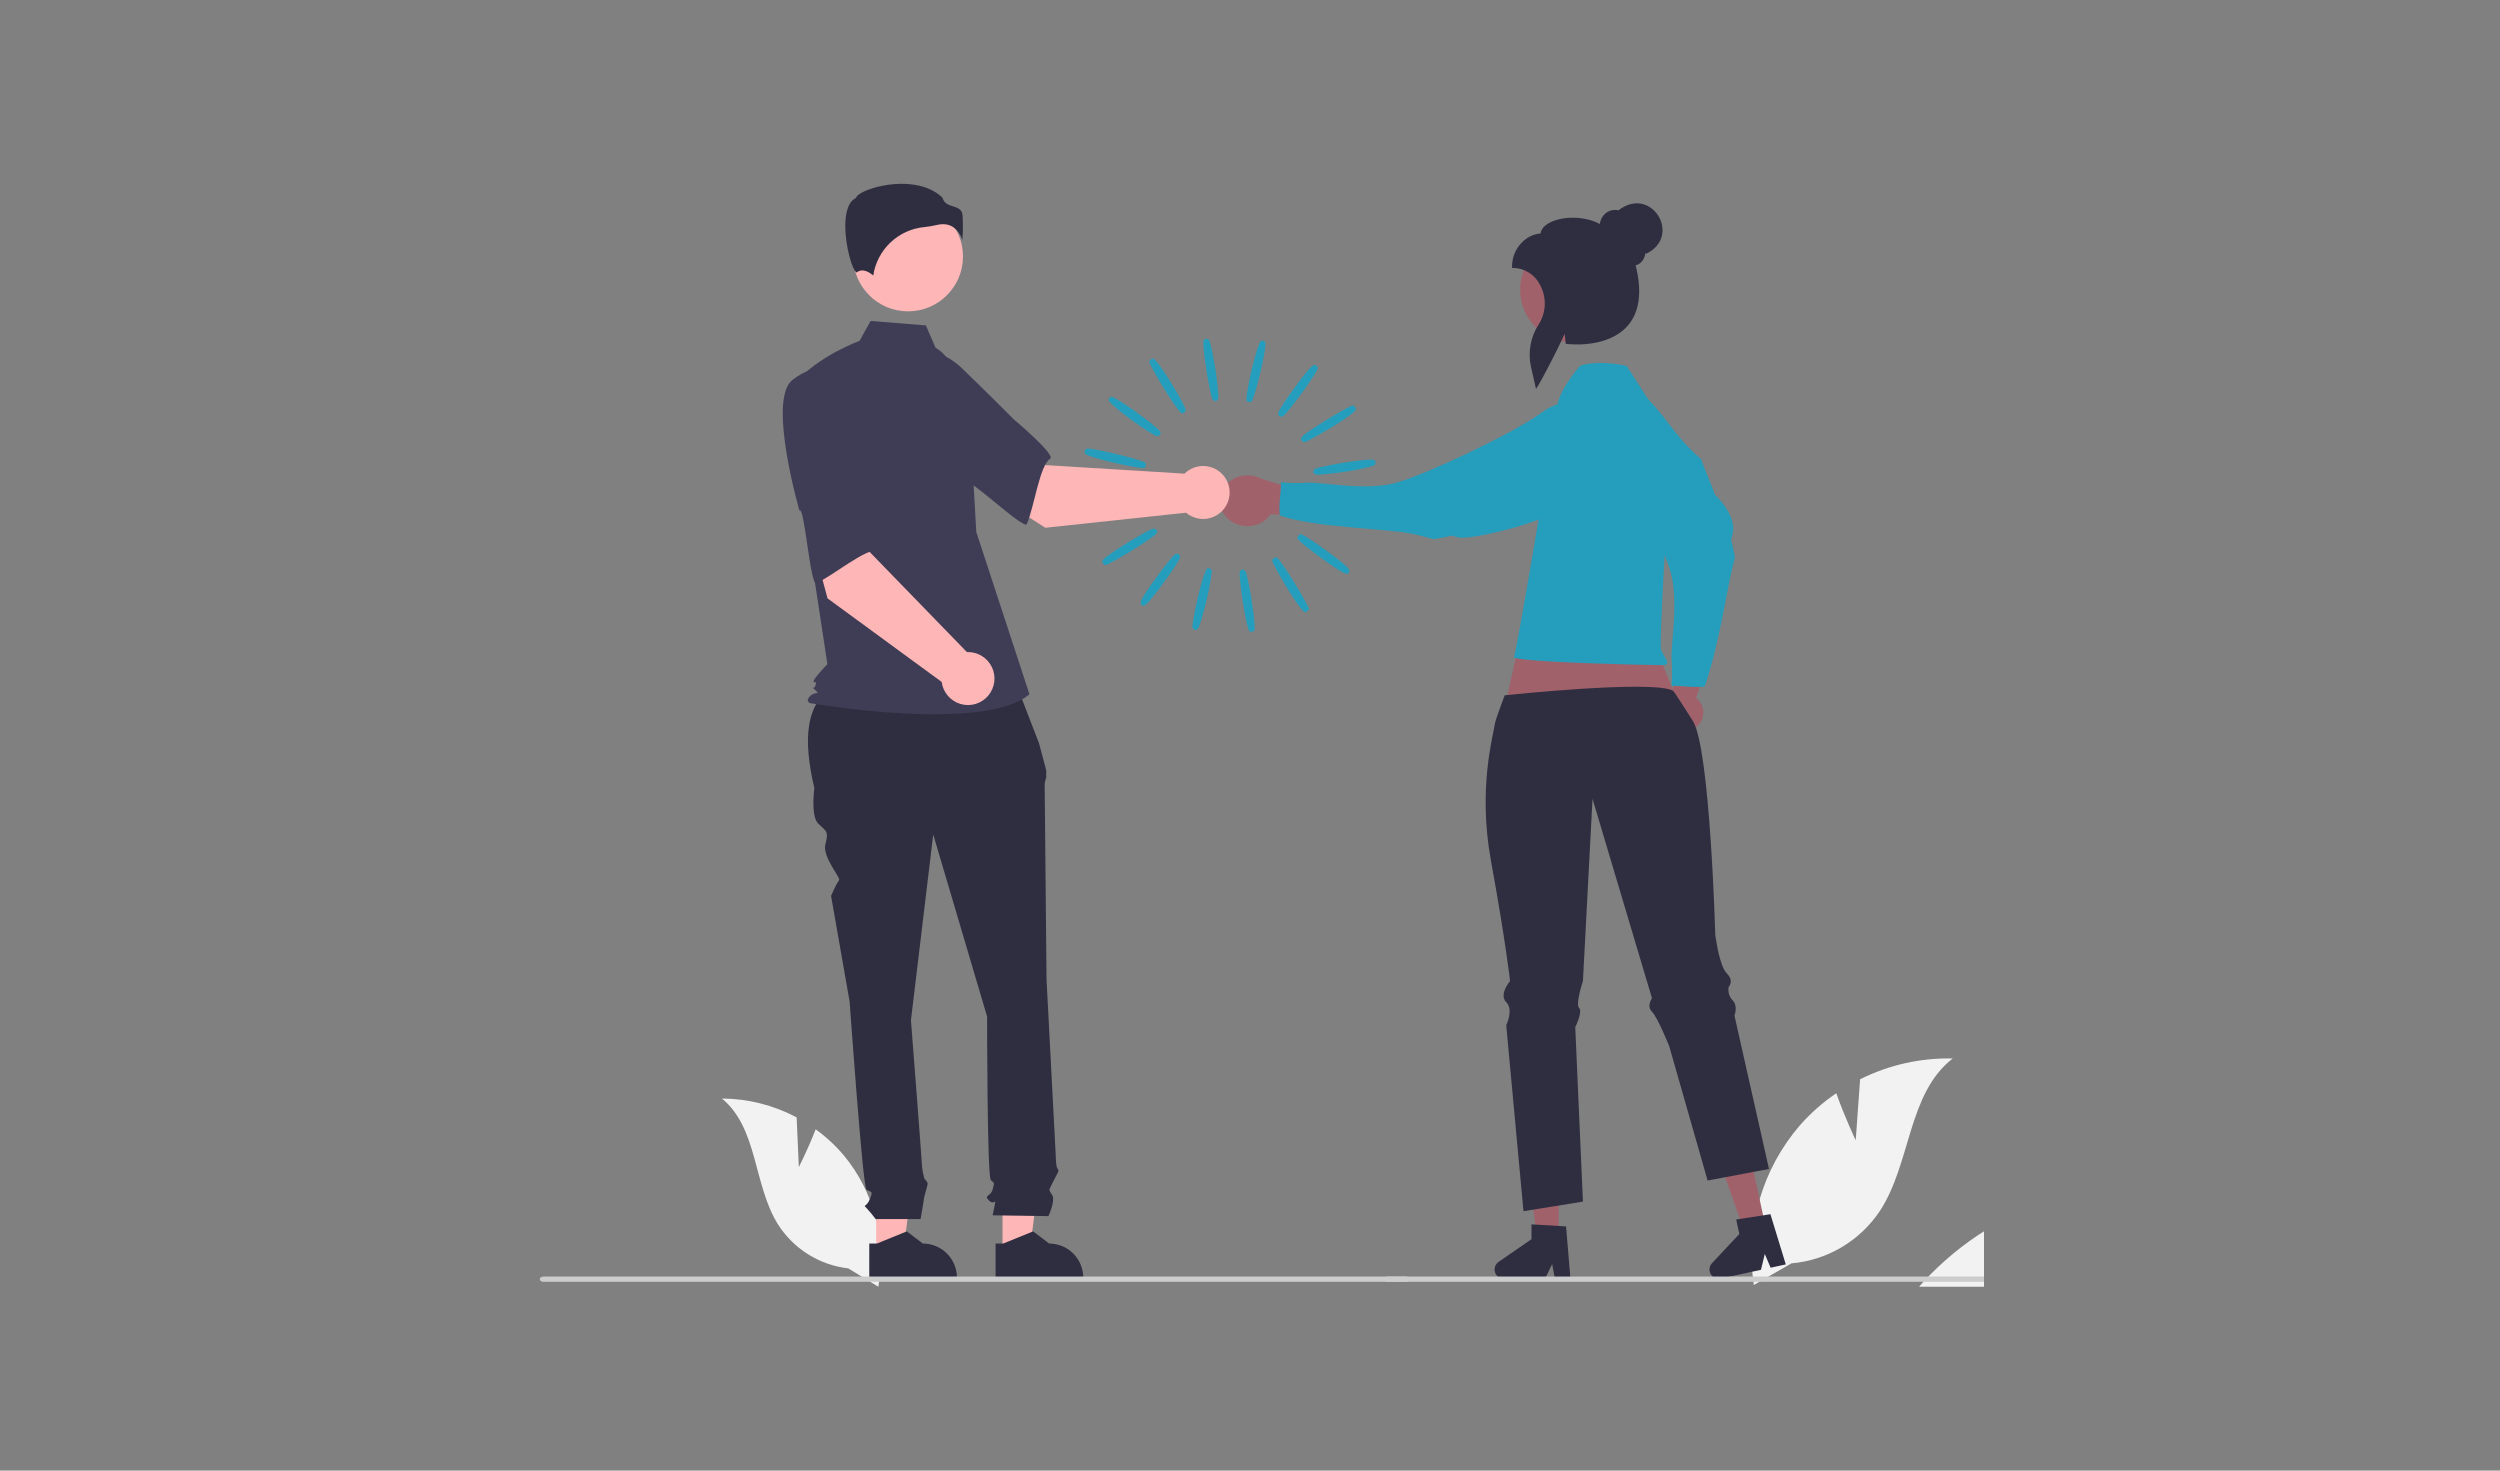 <svg xmlns:inkscape="http://www.inkscape.org/namespaces/inkscape" xmlns:sodipodi="http://sodipodi.sourceforge.net/DTD/sodipodi-0.dtd" xmlns="http://www.w3.org/2000/svg" xmlns:svg="http://www.w3.org/2000/svg" width="680" height="400" viewBox="0 0 680 400" fill="none" id="svg47" sodipodi:docname="Group-2093.svg" inkscape:version="1.3.2 (091e20e, 2023-11-25)" xml:space="preserve"><rect x="0" y="0" width="680" height="400" fill="#808080" stroke="none"/><g clip-path="url(#clip0_117_329)" id="g47"><path d="m 217.284,317.433 -0.6,-13.489 c -6.253,-3.343 -13.229,-5.109 -20.32,-5.144 9.76,7.979 8.54,23.36 15.157,34.09 2.089,3.331 4.901,6.149 8.228,8.245 3.326,2.096 7.081,3.417 10.988,3.865 l 8.167,5 c 1.12,-6.248 0.873,-12.664 -0.724,-18.806 -1.598,-6.143 -4.509,-11.867 -8.531,-16.776 -2.284,-2.732 -4.903,-5.166 -7.796,-7.243 -1.956,5.157 -4.569,10.258 -4.569,10.258 z" fill="#f2f2f2" id="path1"></path><path d="m 461.671,197.514 c 0.539,-0.493 0.965,-1.097 1.245,-1.772 0.281,-0.674 0.41,-1.402 0.379,-2.132 -0.031,-0.73 -0.222,-1.444 -0.559,-2.092 -0.337,-0.649 -0.812,-1.215 -1.392,-1.66 l 5.596,-16.854 -8.913,2.395 -3.946,15.637 c -0.683,1.023 -0.967,2.261 -0.797,3.48 0.169,1.218 0.779,2.332 1.715,3.13 0.935,0.799 2.131,1.226 3.361,1.202 1.23,-0.024 2.408,-0.499 3.311,-1.334 z" fill="#a0616a" id="path2"></path><path d="m 334.299,141.337 c 0.809,0.672 1.766,1.175 2.808,1.469 1.041,0.296 2.14,0.377 3.219,0.239 1.08,-0.138 2.112,-0.492 3.027,-1.038 0.916,-0.545 1.689,-1.269 2.267,-2.12 l 14.805,0.574 3.118,-3.669 -20.705,-6.676 c -1.616,-0.799 -3.495,-1.026 -5.28,-0.634 -1.784,0.39 -3.352,1.37 -4.404,2.754 -1.053,1.382 -1.517,3.073 -1.307,4.751 0.211,1.678 1.083,3.226 2.452,4.35 z" fill="#a0616a" id="path2-0" style="stroke-width:1.431" sodipodi:nodetypes="ccsccccccccc"></path><path d="m 445.518,105.943 c -1.478,0.848 -10.228,-1.252 -11.936,-0.655 0.943,5.755 -4.18,3.596 1.383,11.153 5.563,7.558 16.768,30.219 19.314,38.688 2.545,8.469 0.026,20.405 0.407,24.419 0.184,2.326 0.173,4.663 -0.034,6.986 3.005,-0.038 5.968,0.586 9.021,0.188 3.255,-9.212 5.444,-22.324 6.93,-29.571 1.487,-7.246 1.541,-4.182 0.859,-7.805 -0.681,-3.624 -0.847,-0.991 -0.13,-4.457 0.716,-3.467 -2.18,-7.822 -4.856,-10.306 -1.154,-3.318 -2.645,-6.412 -3.787,-9.696 -8.371,-7.302 -8.921,-11.52 -17.171,-18.944 z" fill="#3590D5" id="path3" style="fill:#249ebc;fill-opacity:1"></path><path d="m 238.328,340.653 h 7.395 l 3.518,-28.524 h -10.915 z" fill="#ffb6b6" id="path4"></path><path d="m 236.442,347.822 23.845,-10e-4 v -0.302 c 0,-2.461 -0.978,-4.822 -2.719,-6.562 -1.74,-1.741 -4.101,-2.719 -6.562,-2.719 l -4.357,-3.304 -8.126,3.305 h -2.082 z" fill="#2f2e41" id="path5"></path><path d="m 272.684,340.653 h 7.395 l 3.518,-28.524 h -10.914 z" fill="#ffb6b6" id="path6"></path><path d="m 270.798,347.822 23.845,-10e-4 v -0.302 c 0,-2.461 -0.978,-4.822 -2.718,-6.562 -1.741,-1.741 -4.101,-2.719 -6.563,-2.719 l -4.356,-3.304 -8.127,3.305 h -2.081 z" fill="#2f2e41" id="path7"></path><path d="m 275.885,184.709 -48.101,1.203 c -9.136,4.962 -9.274,15.701 -6.281,28.452 0,0 -1.011,7.579 1.01,9.6 2.021,2.021 3.032,2.021 2.021,5.557 -1.01,3.537 4.329,9.313 3.68,9.962 -0.648,0.648 -2.164,4.185 -2.164,4.185 l 5.053,28.799 c 0,0 3.536,50.019 4.547,51.03 1.01,1.01 2.021,0 1.01,2.526 -1.01,2.526 -2.021,1.516 -1.01,2.526 0.895,0.965 1.738,1.977 2.526,3.031 h 12.215 c 0,0 0.921,-5.052 0.921,-5.557 0,-0.505 1.011,-3.537 1.011,-4.042 0,-0.505 -0.893,-1.399 -0.893,-1.399 -0.309,-1.027 -0.517,-2.081 -0.623,-3.148 0,-1.011 -3.031,-39.915 -3.031,-39.915 l 6.063,-50.524 14.652,49.514 c 0,0 0,43.451 1.01,44.461 1.011,1.011 1.011,0.506 0.505,2.527 -0.505,2.021 -2.526,1.515 -1.01,3.031 1.516,1.516 2.021,-1.01 1.516,1.516 l -0.506,2.526 15.158,0.217 c 0,0 2.021,-4.259 1.01,-5.775 -1.01,-1.515 -0.95,-1.102 0.283,-3.582 1.233,-2.481 1.738,-2.986 1.233,-3.491 -0.505,-0.505 -0.505,-3.193 -0.505,-3.193 l -2.527,-48.342 c 0,0 -0.505,-51.03 -0.505,-52.545 -0.038,-0.78 0.106,-1.558 0.42,-2.273 v -2.058 l -1.936,-7.29 z" fill="#2f2e41" id="path8"></path><path d="m 246.99,84.69 c -8.254,0 -14.945,-6.691 -14.945,-14.945 0,-8.254 6.691,-14.945 14.945,-14.945 8.254,0 14.945,6.691 14.945,14.945 0,8.254 -6.691,14.945 -14.945,14.945 z" fill="#ffb6b6" id="path9"></path><path d="m 254.463,94.568 c 3.22,1.914 5.146,5.431 6.251,9.01 2.047,6.626 3.279,13.477 3.669,20.4 l 1.168,20.729 14.463,44.138 c -12.534,10.606 -59.651,2.41 -59.651,2.41 0,0 -1.446,-0.482 0,-1.928 1.446,-1.446 2.855,-0.165 1.408,-1.611 -1.446,-1.447 -0.449,0.165 0.033,-1.282 0.482,-1.446 0,-0.482 -0.482,-0.964 -0.482,-0.482 3.732,-4.821 3.732,-4.821 l -3.857,-25.335 -4.821,-51.104 c 5.786,-7.231 17.421,-11.495 17.421,-11.495 l 3.006,-5.411 15.032,1.203 z" fill="#3f3d56" id="path10"></path><path d="m 256.513,60.974 c -0.579,0.004 -1.154,0.08 -1.714,0.225 -1.104,0.265 -2.225,0.453 -3.355,0.563 -3.459,0.326 -6.71,1.801 -9.233,4.191 -2.523,2.39 -4.172,5.556 -4.685,8.993 -0.868,-0.757 -2.844,-2.15 -4.464,-0.856 -0.025,0.021 -0.039,0.031 -0.096,0.004 -1.076,-0.51 -2.985,-6.791 -3.043,-12.322 -0.031,-2.935 0.432,-6.684 2.805,-7.87 l 0.126,-0.062 0.032,-0.136 c 0.159,-0.66 1.931,-1.787 5.011,-2.665 5.597,-1.594 13.775,-1.825 18.473,2.746 0.355,1.541 1.677,1.963 2.845,2.337 1.294,0.414 2.412,0.771 2.588,2.358 0.147,2.259 0.136,4.525 -0.032,6.782 -0.439,-1.381 -1.299,-2.59 -2.461,-3.456 -0.826,-0.556 -1.802,-0.846 -2.797,-0.831 z" fill="#2f2e41" id="path11"></path><path d="m 284.33,143.553 -24.413,-15.635 12.296,-16.345 12.142,14.935 37.831,2.321 c 0.995,-0.984 2.255,-1.657 3.625,-1.937 1.371,-0.28 2.794,-0.155 4.095,0.359 1.301,0.515 2.424,1.397 3.233,2.539 0.808,1.142 1.267,2.494 1.32,3.892 0.053,1.398 -0.302,2.782 -1.021,3.982 -0.72,1.2 -1.773,2.164 -3.031,2.776 -1.258,0.612 -2.667,0.844 -4.056,0.669 -1.388,-0.175 -2.695,-0.75 -3.762,-1.656 z" fill="#ffb6b6" id="path12"></path><path d="m 237.258,106.095 c -1.417,8.575 25.341,24.95 25.341,24.95 0,-2.013 15.971,13.182 16.691,11.513 2.049,-4.745 3.49,-15.981 6.352,-17.78 1.638,-1.029 -9.86,-10.691 -9.86,-10.691 0,0 -6.018,-6.063 -13.916,-13.711 -2.193,-2.203 -4.907,-3.816 -7.891,-4.688 -2.984,-0.872 -6.14,-0.975 -9.174,-0.3 0,0 -6.126,2.132 -7.543,10.707 z" fill="#3f3d56" id="path13"></path><path d="m 665.157,404.004 c 0.01,9.177 -1.526,18.289 -4.546,26.955 -0.138,0.403 -0.282,0.8 -0.427,1.202 -6.181,16.786 -17.677,31.093 -32.739,40.742 -1.028,0.662 -2.068,1.293 -3.126,1.906 -12.034,6.976 -25.656,10.748 -39.564,10.955 -0.457,0.006 -0.914,0.012 -1.37,0.012 -0.59,0 -1.173,-0.006 -1.756,-0.018 -13.927,-0.277 -27.549,-4.123 -39.564,-11.171 -1.058,-0.619 -2.1,-1.263 -3.126,-1.93 -16.722,-10.84 -28.915,-27.409 -34.292,-46.598 -5.376,-19.19 -3.567,-39.681 5.088,-57.632 0.193,-0.403 0.391,-0.799 0.596,-1.202 6.817,-13.529 17.256,-24.898 30.155,-32.843 12.898,-7.944 27.75,-12.15 42.899,-12.15 15.148,0 30,4.206 42.898,12.15 12.899,7.945 23.339,19.314 30.155,32.843 0.205,0.403 0.403,0.799 0.596,1.202 5.364,11.092 8.142,23.256 8.123,35.577 z" fill="#f2f2f2" id="path14"></path><path d="m 710.193,282.574 v 1.202 h 7.324 v -1.202 z m -14.646,0 v 1.202 h 7.323 v -1.202 z m -14.647,0 v 1.202 h 7.323 v -1.202 z m -14.647,0 v 1.202 h 7.323 v -1.202 z m -14.647,0 v 1.202 h 7.324 v -1.202 z m -14.647,0 v 1.202 h 7.324 v -1.202 z m -14.647,0 v 1.202 h 7.324 v -1.202 z m -14.64,0 v 1.202 h 7.317 v -1.202 z m -14.647,0 v 1.202 h 7.323 v -1.202 z m -14.647,0 v 1.202 h 7.323 v -1.202 z m 152.571,0 h -6.109 v 1.202 h 5.682 z" fill="#e6e6e6" id="path15"></path><path d="m 724.84,274.156 v 1.203 h 7.324 v -1.203 z m -14.646,0 v 1.203 h 7.323 v -1.203 z m -14.647,0 v 1.203 h 7.323 v -1.203 z m -14.647,0 v 1.203 h 7.323 v -1.203 z m -14.647,0 v 1.203 h 7.323 v -1.203 z m -14.647,0 v 1.203 h 7.324 v -1.203 z m -14.647,0 v 1.203 h 7.324 v -1.203 z m -14.647,0 v 1.203 h 7.324 v -1.203 z m -14.64,0 v 1.203 h 7.317 v -1.203 z m -14.647,0 v 1.203 h 7.323 v -1.203 z m -14.647,0 v 1.203 h 7.323 v -1.203 z" fill="#e6e6e6" id="path16"></path><path d="m 724.84,256.719 v 1.203 h 7.324 v -1.203 z m -14.646,0 v 1.203 h 7.323 v -1.203 z m -14.647,0 v 1.203 h 7.323 v -1.203 z m -14.647,0 v 1.203 h 7.323 v -1.203 z m -14.647,0 v 1.203 h 7.323 v -1.203 z m -14.647,0 v 1.203 h 7.324 v -1.203 z m -14.647,0 v 1.203 h 7.324 v -1.203 z m -14.647,0 v 1.203 h 7.324 v -1.203 z m -14.64,0 v 1.203 h 7.317 v -1.203 z m -14.647,0 v 1.203 h 7.323 v -1.203 z m -14.647,0 v 1.203 h 7.323 v -1.203 z" fill="#e6e6e6" id="path17"></path><path d="m 724.84,244.694 v 1.203 h 7.324 v -1.203 z m -14.646,0 v 1.203 h 7.323 v -1.203 z m -14.647,0 v 1.203 h 7.323 v -1.203 z m -14.647,0 v 1.203 h 7.323 v -1.203 z m -14.647,0 v 1.203 h 7.323 v -1.203 z m -14.647,0 v 1.203 h 7.324 v -1.203 z m -14.647,0 v 1.203 h 7.324 v -1.203 z m -14.647,0 v 1.203 h 7.324 v -1.203 z m -14.64,0 v 1.203 h 7.317 v -1.203 z m -14.647,0 v 1.203 h 7.323 v -1.203 z m -14.647,0 v 1.203 h 7.323 v -1.203 z" fill="#e6e6e6" id="path18"></path><path d="m 726.776,218.84 h -1.936 v 1.202 h 2.532 c -0.193,-0.403 -0.391,-0.799 -0.596,-1.202 z m -16.582,0 v 1.202 h 7.323 v -1.202 z m -14.647,0 v 1.202 h 7.323 v -1.202 z m -14.647,0 v 1.202 h 7.323 v -1.202 z m -14.647,0 v 1.202 h 7.323 v -1.202 z m -14.647,0 v 1.202 h 7.324 v -1.202 z m -14.647,0 v 1.202 h 7.324 v -1.202 z m -14.647,0 v 1.202 h 7.324 v -1.202 z m -14.64,0 v 1.202 h 7.317 v -1.202 z m -14.647,0 v 1.202 h 7.323 v -1.202 z m -12.356,0 c -0.205,0.403 -0.403,0.799 -0.596,1.202 h 5.628 v -1.202 z" fill="#e6e6e6" id="path19"></path><path d="m 504.757,310.145 1.193,-16.588 c 7.812,-3.906 16.46,-5.845 25.192,-5.65 -12.285,9.496 -11.301,28.475 -19.809,41.463 -2.684,4.031 -6.242,7.406 -10.408,9.875 -4.166,2.469 -8.834,3.969 -13.659,4.388 l -10.224,5.882 c -1.17,-7.73 -0.649,-15.621 1.525,-23.131 2.174,-7.51 5.95,-14.458 11.068,-20.368 2.904,-3.287 6.211,-6.195 9.841,-8.656 2.235,6.417 5.281,12.785 5.281,12.785 z" fill="#f2f2f2" id="path23"></path><path d="m 695.811,230.967 c 6.31,0 11.424,-5.115 11.424,-11.424 0,-6.309 -5.114,-11.424 -11.424,-11.424 -6.309,0 -11.424,5.115 -11.424,11.424 0,6.309 5.115,11.424 11.424,11.424 z" fill="#3590D5" id="path24" style="fill:#249ebc;fill-opacity:1"></path><path d="m 701.676,214.782 c -0.172,-0.164 -0.401,-0.255 -0.638,-0.255 -0.238,0 -0.466,0.091 -0.638,0.255 -2.424,1.933 -4.601,4.157 -6.483,6.622 -0.461,-0.894 -0.923,-1.788 -1.385,-2.682 -0.533,-1.031 -2.09,-0.12 -1.558,0.911 0.676,1.307 1.351,2.614 2.027,3.921 0.082,0.134 0.196,0.244 0.332,0.321 0.137,0.076 0.29,0.116 0.447,0.116 0.156,0 0.31,-0.04 0.446,-0.116 0.137,-0.077 0.251,-0.187 0.333,-0.321 2.005,-2.823 4.401,-5.348 7.117,-7.497 0.168,-0.169 0.262,-0.399 0.262,-0.637 0,-0.239 -0.094,-0.468 -0.262,-0.638 z" fill="#ffffff" id="path25"></path><path d="m 653.723,264.638 c 6.309,0 11.424,-5.115 11.424,-11.424 0,-6.309 -5.115,-11.424 -11.424,-11.424 -6.31,0 -11.424,5.115 -11.424,11.424 0,6.309 5.114,11.424 11.424,11.424 z" fill="#3590D5" id="path26" style="fill:#249ebc;fill-opacity:1"></path><path d="m 659.587,248.453 c -0.172,-0.164 -0.4,-0.255 -0.638,-0.255 -0.237,0 -0.466,0.091 -0.638,0.255 -2.424,1.933 -4.601,4.157 -6.482,6.622 -0.462,-0.894 -0.924,-1.788 -1.386,-2.682 -0.533,-1.031 -2.09,-0.12 -1.557,0.911 0.675,1.307 1.351,2.614 2.026,3.921 0.082,0.134 0.196,0.244 0.333,0.321 0.136,0.076 0.29,0.116 0.446,0.116 0.156,0 0.31,-0.04 0.447,-0.116 0.136,-0.077 0.25,-0.187 0.332,-0.321 2.005,-2.823 4.401,-5.348 7.117,-7.497 0.168,-0.169 0.262,-0.399 0.262,-0.637 0,-0.239 -0.094,-0.468 -0.262,-0.638 z" fill="#ffffff" id="path27"></path><path d="m 225.092,162.756 -7.521,-27.998 20.097,-3.804 -1.08,19.217 26.406,27.19 c 1.398,-0.057 2.782,0.294 3.984,1.01 1.202,0.716 2.17,1.766 2.785,3.023 0.616,1.256 0.852,2.665 0.681,4.053 -0.171,1.389 -0.743,2.698 -1.645,3.767 -0.902,1.069 -2.096,1.853 -3.436,2.256 -1.34,0.402 -2.768,0.406 -4.11,0.011 -1.342,-0.395 -2.541,-1.172 -3.449,-2.236 -0.908,-1.064 -1.487,-2.37 -1.666,-3.757 z" fill="#ffb6b6" id="path30"></path><path d="m 215.515,103.366 c -6.822,5.386 1.934,35.509 1.934,35.509 1.355,-1.487 2.93,20.5 4.587,19.751 4.71,-2.127 13.341,-9.465 16.669,-8.867 1.903,0.342 -0.091,-14.543 -0.091,-14.543 0,0 -0.367,-8.535 -1.056,-19.508 -0.137,-3.105 -1.058,-6.126 -2.677,-8.78 -1.618,-2.654 -3.882,-4.855 -6.58,-6.399 0,0 -5.965,-2.548 -12.786,2.837 z" fill="#3f3d56" id="path31"></path><path d="m 415.135,166.225 -8.268,36.898 52.982,-3.296 -14.407,-36.237 z" fill="#a0616a" id="path32"></path><path d="m 423.957,336.521 -5.951,-0.001 -2.831,-22.955 h 8.783 z" fill="#a0616a" id="path33"></path><path d="m 425.973,333.585 -9.408,-0.562 v 4.031 l -8.945,6.178 c -0.442,0.305 -0.774,0.743 -0.949,1.251 -0.176,0.507 -0.184,1.057 -0.024,1.57 0.16,0.513 0.479,0.961 0.912,1.279 0.432,0.318 0.955,0.49 1.492,0.49 h 11.201 l 1.93,-3.988 0.754,3.988 h 4.223 z" fill="#2f2e41" id="path34"></path><path d="m 480.208,333.56 -5.816,1.261 -7.634,-21.834 8.584,-1.862 z" fill="#a0616a" id="path35"></path><path d="m 481.555,330.264 -9.313,1.445 0.854,3.94 -7.431,7.933 c -0.367,0.392 -0.6,0.891 -0.663,1.424 -0.064,0.533 0.045,1.072 0.31,1.539 0.265,0.467 0.672,0.838 1.162,1.057 0.49,0.219 1.037,0.276 1.562,0.162 l 10.946,-2.375 1.042,-4.305 1.582,3.736 4.127,-0.895 z" fill="#2f2e41" id="path36"></path><path d="m 405.514,233.977 c 4.177,22.955 5.221,32.867 5.221,32.867 0,0 -3.132,3.651 -1.044,5.74 2.088,2.088 0,6.259 0,6.259 l 4.696,50.607 3.78,-0.613 9.107,-1.464 3.284,-0.531 -2.089,-47.474 c 0,0 2.089,-4.176 1.045,-5.221 -1.045,-1.044 1.044,-7.303 1.044,-7.303 l 2.607,-49.563 16.177,54.259 c 0,0 -1.569,2.088 0,3.652 1.563,1.563 4.69,9.392 4.69,9.392 l 9.62,33.66 0.817,2.858 5.016,-0.939 5.461,-1.027 1.003,-0.187 1.785,-0.338 1.149,-0.216 0.391,-0.07 1.89,-0.356 -0.571,-2.537 -0.298,-1.336 -8.138,-36.145 -0.186,-0.834 -0.199,-0.881 c 0,0 1.044,-2.608 -0.519,-4.177 -0.457,-0.478 -0.791,-1.061 -0.973,-1.697 -0.182,-0.636 -0.207,-1.307 -0.071,-1.955 0.051,-0.055 0.098,-0.113 0.14,-0.175 0.184,-0.253 0.312,-0.544 0.373,-0.852 0.14,-0.653 0.018,-1.569 -1.038,-2.625 -0.298,-0.316 -0.547,-0.673 -0.741,-1.061 -1.587,-3.005 -2.386,-9.369 -2.386,-9.369 0,0 -1.412,-50.408 -6.032,-58.109 -0.245,-0.402 -5.15,-8.13 -5.406,-8.287 -5.216,-3.127 -45.847,1.192 -45.847,1.192 0,0 -2.461,6.611 -2.572,7.299 -0.601,3.868 -4.727,18.084 -1.186,37.557 z" fill="#2f2e41" id="path37"></path><path d="m 423.282,112.557 c 0,0 -0.75,-4.563 6.458,-13.011 3.816,-1.491 10.428,-0.622 12.72,0 10.599,16.399 8.702,13.505 11.461,22.669 0.715,2.376 1.073,4.659 0.755,6.523 -1.272,7.454 -3.337,45.718 -2.913,47.706 0.424,1.988 3.391,4.473 0.424,4.473 -2.968,0 -41.242,-0.786 -40.394,-2.276 0.848,-1.491 11.489,-66.083 11.489,-66.083 z" fill="#3590D5" id="path38" style="fill:#249ebc;fill-opacity:1;stroke-width:0.924"></path><path d="m 432.625,115.713 c -0.824,-1.493 -2.051,-2.627 -2.621,-4.345 -5.769,0.853 -3.53,-4.236 -11.174,1.209 -7.643,5.444 -30.477,16.292 -38.985,18.705 -8.508,2.413 -20.403,-0.294 -24.423,0.024 -2.328,0.148 -4.664,0.1 -6.985,-0.144 -0.009,3.007 -0.679,5.959 -0.329,9.018 9.16,3.399 29.153,3.488 36.375,5.087 7.223,1.6 4.158,1.607 7.792,0.981 3.633,-0.625 1.003,-0.831 4.458,-0.061 3.454,0.77 22.714,-4.107 25.239,-6.743 3.336,-1.102 1.11,7.964 4.411,6.874 7.433,-8.255 -1.311,-22.473 6.241,-30.605 z" fill="#3590D5" id="path40" style="fill:#249ebc;fill-opacity:1" sodipodi:nodetypes="cccccccccccccc"></path><path d="m 427.865,93.185 c -7.947,0 -14.39,-6.443 -14.39,-14.39 0,-7.947 6.443,-14.39 14.39,-14.39 7.947,0 14.39,6.443 14.39,14.39 0,7.947 -6.443,14.39 -14.39,14.39 z" fill="#a0616a" id="path41"></path><path d="m 418.251,105.099 c 0.682,-0.974 5.782,-10.632 7.297,-14.285 0.156,0.791 0.255,1.592 0.295,2.397 l 0.015,0.3 0.298,0.039 c 0.448,0.057 11.031,1.342 16.539,-4.904 3.264,-3.7 4.004,-9.248 2.203,-16.496 0.328,-0.064 0.641,-0.185 0.927,-0.357 0.477,-0.33 0.875,-0.759 1.169,-1.259 0.293,-0.499 0.473,-1.057 0.529,-1.634 l 0.305,0.082 c 9.799,-4.768 1.357,-18.717 -7.593,-11.782 -0.785,-0.175 -1.604,-0.128 -2.364,0.136 -0.732,0.298 -1.371,0.789 -1.847,1.42 -0.477,0.632 -0.774,1.38 -0.859,2.167 -4.624,-2.432 -10.745,-2.037 -13.91,-0.212 -1.325,0.764 -2.087,1.727 -2.222,2.8 -3.738,0.209 -7.76,3.851 -7.76,9.011 v 0.359 h 0.36 c 1.504,0.032 2.971,0.472 4.244,1.274 1.273,0.802 2.304,1.935 2.982,3.278 0.92,1.661 1.375,3.539 1.318,5.437 -0.058,1.898 -0.625,3.745 -1.643,5.348 -1.107,1.7 -1.864,3.604 -2.224,5.601 -0.36,1.997 -0.318,4.046 0.126,6.026 l 1.35,5.916 z" fill="#2f2e41" id="path42"></path><path d="m 376.497,347.94 c 0,0.094 0.018,0.188 0.054,0.275 0.036,0.086 0.088,0.165 0.155,0.232 0.066,0.066 0.145,0.119 0.232,0.155 0.087,0.036 0.18,0.054 0.274,0.054 h 168.529 c 0.19,0 0.372,-0.076 0.506,-0.21 0.135,-0.134 0.21,-0.316 0.21,-0.506 0,-0.189 -0.075,-0.371 -0.21,-0.506 -0.134,-0.134 -0.316,-0.209 -0.506,-0.209 h -168.529 c -0.094,0 -0.187,0.018 -0.274,0.054 -0.087,0.036 -0.166,0.088 -0.232,0.155 -0.067,0.066 -0.119,0.145 -0.155,0.232 -0.036,0.087 -0.054,0.18 -0.054,0.274 z" fill="#cccccc" id="path43"></path><path d="m 146.813,347.94 c 0,0.094 0.025,0.188 0.075,0.275 0.05,0.086 0.122,0.165 0.216,0.232 0.092,0.066 0.202,0.119 0.323,0.155 0.121,0.036 0.251,0.054 0.381,0.054 h 234.583 c 0.263,0 0.516,-0.076 0.703,-0.21 0.188,-0.134 0.292,-0.316 0.292,-0.506 0,-0.189 -0.104,-0.371 -0.292,-0.506 -0.187,-0.134 -0.44,-0.209 -0.703,-0.209 H 147.808 c -0.131,0 -0.26,0.018 -0.381,0.054 -0.121,0.036 -0.231,0.088 -0.323,0.155 -0.093,0.066 -0.166,0.145 -0.216,0.232 -0.05,0.087 -0.075,0.18 -0.075,0.274 z" fill="#cccccc" id="path44" style="stroke-width:1.18"></path><path style="fill:#249ebc;fill-opacity:1;stroke-width:0.187" d="m 341.235,171.346 c 0.276,-0.791 -0.555,-7.557 -1.462,-11.901 -0.795,-3.811 -0.88,-4.096 -1.295,-4.34 -0.244,-0.143 -0.509,-0.251 -0.587,-0.238 -0.079,0.012 -0.298,0.196 -0.486,0.407 -0.32,0.359 -0.314,0.656 0.098,4.528 0.469,4.413 1.753,11.107 2.258,11.776 0.166,0.219 0.444,0.307 0.795,0.252 0.351,-0.055 0.589,-0.224 0.679,-0.484 z m -15.478,-0.231 c 0.445,-0.362 1.597,-4.206 2.698,-9.003 0.491,-2.138 1.235,-6.528 1.173,-6.92 -0.067,-0.427 -0.808,-0.771 -1.248,-0.58 -0.658,0.287 -2.472,6.713 -3.577,12.67 -0.304,1.64 -0.529,3.137 -0.499,3.327 0.03,0.189 0.259,0.445 0.509,0.567 0.53,0.259 0.553,0.258 0.944,-0.06 z m 29.977,-5.057 0.379,-0.424 -0.898,-1.715 c -2.138,-4.082 -6.765,-11.329 -7.731,-12.109 -0.462,-0.373 -0.91,-0.289 -1.253,0.234 -0.245,0.374 -0.236,0.507 0.075,1.169 1.272,2.704 4.839,8.635 6.858,11.403 1.532,2.099 1.829,2.266 2.569,1.441 z M 366.898,155.75 c 0.381,-0.523 0.045,-1.103 -1.306,-2.255 -3.212,-2.739 -10.212,-7.662 -11.542,-8.117 -0.435,-0.149 -0.528,-0.109 -0.88,0.373 -0.351,0.482 -0.36,0.583 -0.085,0.949 0.858,1.144 7.084,5.847 11.05,8.348 1.721,1.085 2.366,1.249 2.764,0.703 z m -53.932,7.337 c 2.958,-3.537 7.502,-9.997 7.936,-11.282 0.304,-0.899 -0.605,-1.548 -1.363,-0.973 -1.088,0.825 -6.29,7.747 -8.437,11.224 -0.933,1.512 -1.075,2.166 -0.552,2.547 0.546,0.398 1.11,0.044 2.415,-1.517 z m -9.221,-10.899 c 4.343,-2.414 9.999,-6.104 10.753,-7.016 0.621,-0.751 -0.132,-1.646 -1.096,-1.303 -1.649,0.586 -8.926,4.952 -11.88,7.128 -1.229,0.905 -1.666,1.336 -1.696,1.672 -0.046,0.513 0.546,1.105 1.02,1.02 0.161,-0.029 1.466,-0.705 2.899,-1.502 z m 67.363,-24.852 c 1.327,-0.292 2.568,-0.647 2.757,-0.79 0.463,-0.35 0.32,-1.289 -0.225,-1.479 -0.791,-0.276 -7.557,0.555 -11.901,1.462 -3.811,0.795 -4.096,0.88 -4.34,1.295 -0.324,0.552 -0.309,0.648 0.168,1.07 0.351,0.31 0.672,0.31 3.731,-0.002 3.779,-0.385 6.303,-0.785 9.809,-1.555 z m -59.545,-0.3 c 0.103,-0.141 0.15,-0.488 0.106,-0.771 -0.074,-0.47 -0.268,-0.574 -2.235,-1.202 -3.934,-1.256 -12.729,-3.212 -13.734,-3.054 -0.542,0.085 -0.881,0.954 -0.546,1.397 0.528,0.698 7.22,2.508 13.103,3.543 2.687,0.473 3.019,0.482 3.306,0.087 z m 44.168,-7.126 c 4.243,-2.241 8.978,-5.127 11.514,-7.019 1.674,-1.248 1.919,-1.771 1.108,-2.361 l -0.46,-0.335 -1.697,0.895 c -4.142,2.184 -11.318,6.77 -12.091,7.727 -0.351,0.435 -0.291,0.928 0.153,1.251 0.379,0.276 0.719,0.24 1.473,-0.159 z m -6.688,-6.724 c 1.449,-1.099 8.78,-11.187 9.34,-12.852 0.108,-0.321 0.062,-0.5 -0.2,-0.771 -0.573,-0.595 -1.139,-0.323 -2.39,1.149 -2.778,3.269 -7.629,10.147 -8.104,11.489 -0.284,0.804 0.675,1.501 1.355,0.985 z m -33.617,5.071 c 0.351,-0.482 0.36,-0.583 0.085,-0.949 -1.365,-1.818 -12.224,-9.527 -13.204,-9.374 -0.538,0.085 -0.814,0.462 -0.73,0.998 0.117,0.745 5.898,5.31 10.286,8.123 2.866,1.837 3.054,1.901 3.563,1.202 z m 6.938,-6.295 c 0.325,-0.496 0.256,-0.671 -1.571,-4.004 -2.586,-4.72 -6.383,-10.323 -7.065,-10.427 -0.442,-0.067 -1.195,0.568 -1.134,0.956 0.068,0.43 2.598,4.958 4.246,7.597 1.696,2.716 3.795,5.711 4.288,6.119 0.443,0.366 0.895,0.278 1.235,-0.242 z m 18.872,-4.813 c 1.618,-5.069 3.363,-13.504 2.904,-14.035 -0.416,-0.481 -0.893,-0.61 -1.22,-0.329 -0.751,0.644 -2.854,8.575 -3.721,14.035 -0.354,2.226 -0.245,2.587 0.762,2.53 0.568,-0.032 0.6,-0.089 1.275,-2.202 z m -10.044,1.583 c 0.32,-0.359 0.314,-0.656 -0.098,-4.528 -0.469,-4.413 -1.753,-11.107 -2.258,-11.776 -0.345,-0.457 -1.286,-0.309 -1.474,0.232 -0.276,0.791 0.555,7.557 1.462,11.901 0.795,3.811 0.88,4.096 1.295,4.34 0.244,0.143 0.509,0.251 0.587,0.238 0.079,-0.012 0.298,-0.196 0.486,-0.407 z" id="path21" sodipodi:nodetypes="sssssscsscssssssccccssscsscsssssssscsssscssssscscscssscccssssssssssscssssssscsssssssssssssssssscsssscsscsssss"></path></g><defs id="defs47"><clipPath id="clip0_117_329"><rect width="399.644" height="300" fill="white" transform="translate(140 50)" id="rect47"></rect></clipPath></defs></svg>